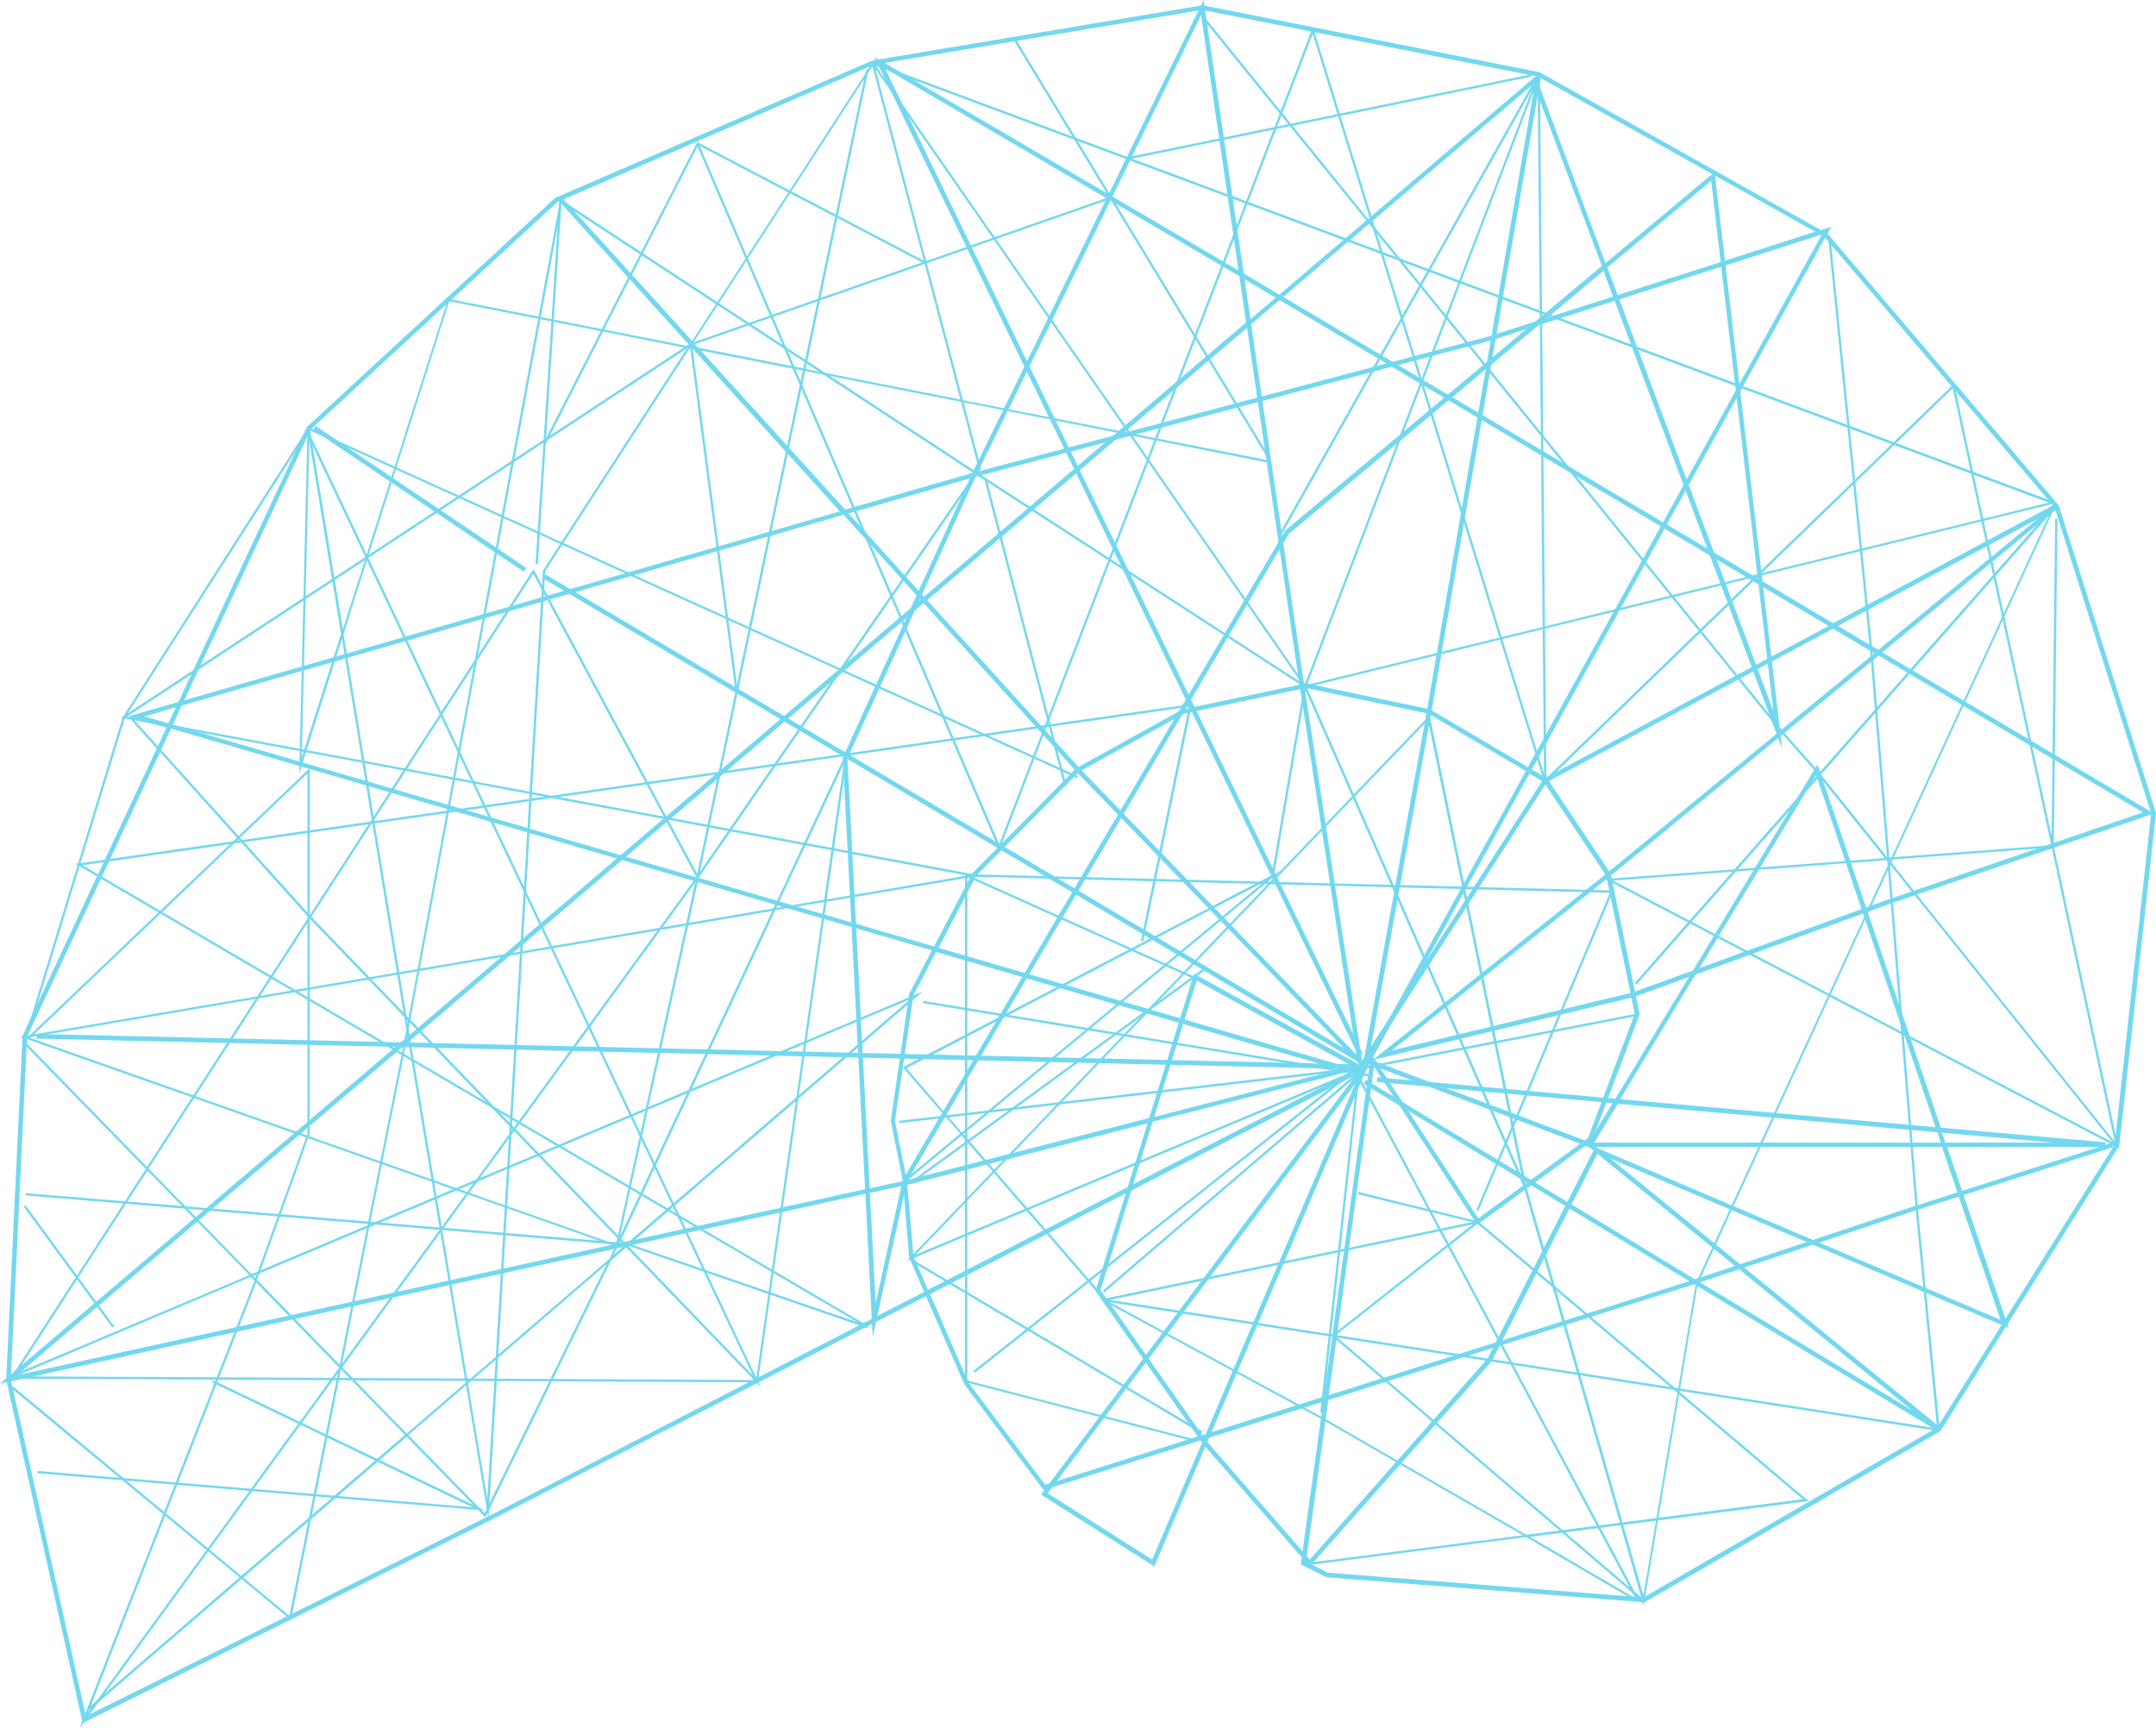 <svg xmlns="http://www.w3.org/2000/svg" width="938.8" height="752.7" viewBox="0 0 938.8 752.7">
  <g id="Capa_2" data-name="Capa 2">
    <g id="Capa_3" data-name="Capa 3">
      <g>
        <g id="lineas_1" data-name="lineas 1">
          <path d="M502.6,682.2l-49.3-31.3L598.5,457.5Zm-46.4-31.9,45.5,28.9,88.5-207.4Z" fill="#73d8ef"/>
          <path d="M843.7,623.2,737.3,559,593.8,472l1-1.7,143.5,87,94.3,56.9L691.9,499.5l-99.1-37.3,79.4-123.1,124-66.5L541.4,121.3l-156-91.5L593.4,459l-1.8.9L380.7,24.8l161.7,94.8L798.2,271.4,895,219.5l1.1,1.6-76.5,63,118.3,70.2L821.5,394.1l-110,40.1L597.8,461.6l102-81.4,116.4-95.7-18-10.7L673.6,340.6,595.9,461.2l97,36.5.1.1L844.8,621.6ZM818,285.5,701,381.7l-95,75.8,104.9-25.3,109.9-40,112.3-38.4Zm-17.7-12.9L817.9,283l69.2-56.9Z" fill="#73d8ef"/>
          <path d="M570.3,682.2l-46.6-53.5L477,562.2l22.7-73L397.1,515.5l-2.5.5L380,582.4l-3.2-62.5L0,602.6,396.6,264.8l26.6-58.4L524.1,0l20.4,139L668.7,33.2l30.4,81.4,47.5-39.7L776,326,698.2,118l-137,114.5-2.4,4.1,8.8,59.8L593,461.6l-2,.3L565.6,296.6l-8.4-57.4L395.4,513.8l1.3-.3,103.7-26.6,19.5-62.8,74.3,40.8-92.3,23.6-22.7,73.3,46.1,65.7,45,51.7,77.4-87.5,46.9-92.1,176.5,75.2-25.5-75.3h-155l11.6-19.1-102.7-9.2.2-2,103.7,9.3,88-145.6.7,2,53,156.2,71.7,6.4-.1,2H847.9l26.7,78.8L695.7,502.2l-46.2,90.7-.1.1ZM394.7,269.1,7.4,598.9l369.3-81-9.7-188ZM378.8,519.5l2.5,48,11.2-51ZM369,330.3l9.7,187.2,14.3-3.1.2-.8L556.7,236.1,543,142.8,398.3,266ZM847.1,497.6h47l-48.5-4.3Zm-152.9,0H845.1l-1.5-4.5L704.5,480.7Zm11.3-18.9,137.3,12.2-52-153.4ZM521.1,427.1l-18.5,59.3,86.2-22.1ZM699.9,116.5l72.3,193.2-27.1-231ZM523,6.6,425,207.2l-24.8,54.5L542.6,140.4Zm21.8,134.6,13.5,92.1,1.4-2.3.1-.1L697.5,115.8,667.8,36.5Z" fill="#73d8ef"/>
          <path d="M36,750.4,2.7,600.8v-.1L9.8,451.1,72.5,316.9,55.7,312l22-6.3,56-119.9.2-.1L241.7,86.2l.2-.1L380,26.3h.1l143.5-24h.2L670.5,31.5l122.4,68.7,4.5-1.4-1.7,3,.2.1.1.1L896.4,220l.1.2,42.3,133.9v.2L922.8,499l-.1.2L845,623.2l-.2.1L716.1,697.8,577.6,686.9l-11.2-5.6,9.8-70.9L454.4,648.9,420,603l-16.8-38.5L216.9,660.4ZM4.7,600.6,37.4,747.4l178.7-88.8,186.3-96-6.5-14.9v-.2l-2.8-33.3-5.2-26V488l8-55.2.1-.2,9.8-18.7L74.5,317.3,11.8,451.5Zm573.5,84.3,137.4,10.8,128-74.1,76.5-122-87.7,28.1-96,32-158,50-9.7,70.4ZM421.7,602.1l33.4,44.5,121.4-38.4,20-145.3-1.9,3.4-.9-1L469.3,336.7,425,381.5l-16.3,31.3,184.6,53.8L405,563.6ZM598.3,464.5,578.6,607.6l157.1-49.7,96-32,87.9-28.2.5,1.7.7-1.1,15.9-144.1L894.6,220.9,794.7,103.5,667,335.1l6.7,3.9,27.7,41.5v.2l10.3,49.9,2.3,11.1-20.8,55.1-.2.2-49.8,36.4ZM397.8,547.2l6.3,14.5,183.7-94.6L407.6,414.6l-9.9,18.9-8,54.7,5.2,25.8Zm200.1-86.9,45.8,70.3,47.8-35,20.3-54-2.1-10.5-10.3-49.7-27.2-40.8-6.2-3.7ZM471,335.5,594.2,463l70.2-127.2-42.4-25-53.4-11.2-53,11.2ZM75.3,315.6l331.4,96.6,16.7-31.9.1-.1,44.5-45-100.7-111L79.1,307.3Zm493.2-18h.2l54,11.3.1.1,42.5,25.1L793.1,102.5l-.3-.2-144,46.1L424.5,207.7l-55,15.9L469.6,334,515,308.9h.2ZM62.9,312l10.4,3,3.3-7Zm72.4-125L80.2,305l285.5-82.3L243.5,87.7l.2-.2-.9.4ZM245.4,86.8,368,221.9l56-16.1,224.3-59.3,142.1-45.6L669.8,33.4,523.5,4.3l-143,23.9Z" fill="#73d8ef"/>
          <rect x="413.49" y="150.03" width="2" height="412.69" transform="translate(-103.53 530.9) rotate(-59.31)" fill="#73d8ef"/>
          <rect x="181.76" y="161.9" width="2" height="110.7" transform="translate(-99.54 247.37) rotate(-56.02)" fill="#73d8ef"/>
          <polygon points="595.2 465.7 594.3 465.7 15.9 452.3 16 450.3 593.5 463.6 621.3 309.7 669.1 32.3 671.1 32.7 623.3 310 595.2 465.7" fill="#73d8ef"/>
        </g>
        <g id="lineas_2" data-name="lineas 2">
          <path d="M39.2,744.5l-.7-.8L176.3,624.9l-67.1-68.8L4.5,600.3l59-91.2L10.8,455l.7-.7L64,508.2,232.3,247.9l72,134-22,100.2,119.5-50.3L266.1,548.9,211.3,660.8l-34.2-35.1ZM177.8,625,211,659l53.2-108.5Zm-67.5-69.3,66.8,68.6,88.2-76,2.8-5.8L281,483.8ZM64.2,509.8,7.1,598.1l101.5-42.8Zm.5-.9,44.8,46,171.7-72.3,22-100.6-71-132.1Zm217.4-25.6L269,542.8l-1.8,3.7L396.3,435.2Z" fill="#73d8ef"/>
          <polygon points="13.3 447.1 12.4 446.8 53.5 312.1 53.6 312.1 134.2 186.1 134.6 186.3 469.4 338 469 338.9 134.6 187.3 54.4 312.6 13.3 447.1" fill="#73d8ef"/>
          <polygon points="568.6 299.7 426.4 207.6 244.5 88.3 234.2 245.7 233.2 245.7 243.6 86.5 244.4 87 426.9 206.7 568.1 298.2 667.1 39 558.4 232.3 557.5 231.8 669.5 32.6 670.4 33 568.6 299.7" fill="#73d8ef"/>
          <rect x="489.73" y="50.41" width="178.81" height="1" transform="translate(1.6 117.56) rotate(-11.61)" fill="#73d8ef"/>
          <path d="M568.1,299.5l-.2-.3L378.8,26.6l1.5.6L895.6,219l-1.6.4ZM381.4,28.7,568.5,298.4l323.6-79.5Z" fill="#73d8ef"/>
          <path d="M212.7,661.5l-34.6-206L148.9,278.2l-18.6,58.6,3.6-150,1-.1L149.3,274l45.8-143.9.4.1,104.4,20.6,77-118.9.4-1.8.7.1,2.3-3.6,39,147.7,133.1,26.2-.2,1L419.6,175.2l7.6,28.8L302.8,384.3l46.8-222.9-49.3-9.7-62.9,97ZM149.6,276.1l29.5,179.3,33.1,197.3,24.2-404.2,62.8-96.9L195.6,131.2Zm201-114.5-45.8,218L426.1,203.8,418.5,175ZM134.7,192.1l-3.3,137.7L148.5,276Zm216.1-31.4L418.2,174,379.9,28.9l-2.1,3.2Zm-49.9-9.9,48.9,9.6,26.5-126Z" fill="#73d8ef"/>
          <path d="M923.5,500.5,698.9,382.8l121.8-9.1L790.5,336l-14.8-16.8L523,7.2l.8-.6,252.7,312,14.8,16.7,30.6,38.2,71.4-5.4,1.6-142.2h1L894.3,369l-71.7,5.4Zm-221.1-117L919.8,497.4,821.5,374.6Z" fill="#73d8ef"/>
          <polygon points="921.2 499 893.3 368.7 850.3 169.1 672.6 341.1 672.3 340.3 571.6 14.8 435.1 370.3 434.6 369.1 303.7 63.8 237.4 193.8 236.5 193.3 303.8 61.5 435.1 367.6 571.7 11.7 673 339.2 850.9 167.1 851.1 168 894.3 368.5 922.2 498.8 921.2 499" fill="#73d8ef"/>
          <path d="M715.7,699.3,663.6,517.2l-12.9-62.7-56.4,11L394.7,549.2l1.7-1.7,226.1-236,.2.9,28.9,140.9,61.2-11.9.2,1-61.2,11.9L664.7,517l50.9,177.8L738.4,559v-.1L892.1,224.5,712.7,428.7l-.8-.7L895.7,218.7,739.2,559.3ZM621.8,313.6,398.7,546.4,594,464.5h.1l56.4-11Z" fill="#73d8ef"/>
          <path d="M710.4,696.2l-45.9-26.8-94.2,12.1-.1-1,92.9-11.9-87.9-50.7-96-52,164.3-34.2.2.2L787.5,653.7,666.2,669.3l1.8,1,43,25.1ZM482,566.4l93.6,50.7,89,51.3L785,652.9,643.2,532.8Z" fill="#73d8ef"/>
          <polygon points="520.2 627.8 420.2 601.9 420.2 380.5 520.5 425.5 520.1 426.4 421.2 382 421.2 601.2 520.4 626.9 520.2 627.8" fill="#73d8ef"/>
          <rect x="400.99" y="530.67" width="213.5" height="1" transform="translate(-220.14 430.51) rotate(-38.42)" fill="#73d8ef"/>
          <rect x="459.55" y="511.67" width="1" height="147.2" transform="matrix(0.51, -0.86, 0.86, 0.51, -277.89, 683.44)" fill="#73d8ef"/>
          <polygon points="712.8 697.3 591.7 470.4 575.9 615.2 574.9 615.1 591.1 467.1 591.8 468.5 713.7 696.8 712.8 697.3" fill="#73d8ef"/>
          <polygon points="715.3 697.5 579.8 581.7 642.2 532.5 591.3 520.1 591.5 519.1 644.4 532.1 581.3 581.7 715.9 696.7 715.3 697.5" fill="#73d8ef"/>
          <polygon points="34.6 752.7 110.4 558.9 133.9 493.7 133.9 336.8 13.2 452 12.5 451.3 134.9 334.5 134.8 493.9 111.3 559.3 38.4 745.8 303.4 381.7 304.2 382.3 34.6 752.7" fill="#73d8ef"/>
          <path d="M330,602h-.4L8.8,600.4v-1L329.2,601l29.7-208.2-21.3,3.6L268.9,543.2l-.4-.2L8.7,451.5l328.1-55.9,32.5-69.5L360,391.7l64-10.9.2,1-64.3,10.9ZM12.6,451.8,268.3,542l68-145.3ZM367.4,332.6,338,395.4l20.9-3.6Z" fill="#73d8ef"/>
          <polygon points="377.7 578.4 273.2 542.4 11.1 520.6 11.2 519.6 273.5 541.4 273.5 541.5 373.3 575.8 32.9 376.2 519 306.6 518.9 307.3 497.8 410 496.8 409.8 517.7 307.8 35.9 376.8 378.1 577.5 377.7 578.4" fill="#73d8ef"/>
          <path d="M477.6,562.7l-58.9-68.2-24.5,20.3-.6-.8,24.5-20.3-25-28.9,165-85.9-138.6,115,58.9,68.2Zm-82.9-97.5,24.1,28,131.4-109Z" fill="#73d8ef"/>
          <rect x="381.75" y="467.98" width="157.91" height="1" transform="translate(-187.5 360.98) rotate(-36.06)" fill="#73d8ef"/>
          <polygon points="643.8 527.3 642.9 526.9 701 388.8 424 381.8 52.7 312.6 53.7 311.9 300.6 149.5 300.7 149.5 482.8 85.9 483.2 86.8 301.1 150.4 55.3 312.1 424.1 380.8 702.5 387.8 643.8 527.3" fill="#73d8ef"/>
          <polygon points="331.3 604.1 134.6 399.8 56.9 313.3 57.6 312.6 135.4 399.1 327.8 599 134.5 190.7 135.4 190.2 331.3 604.1" fill="#73d8ef"/>
          <polygon points="126.7 705.5 5.1 604.7 5.8 603.9 126 703.7 175.4 456.7 243.4 89.9 244.4 90.1 176.3 456.9 126.7 705.5" fill="#73d8ef"/>
          <rect x="352.8" y="32.66" width="1" height="111.61" transform="translate(111.08 360.44) rotate(-62.37)" fill="#73d8ef"/>
          <rect x="496.47" y="1.88" width="1" height="212.19" transform="translate(16.11 273.56) rotate(-31.26)" fill="#73d8ef"/>
          <polygon points="844.7 623.3 844 623.2 480.5 566.7 480.7 565.7 843.5 622.1 834.2 527.2 814.4 284.4 796.2 104.8 797.2 104.7 815.4 284.3 835.2 527.1 844.7 623.3" fill="#73d8ef"/>
          <polygon points="480.9 562.8 480.3 562 592.6 465.7 391.6 489.1 391.5 488.1 595.8 464.3 480.9 562.8" fill="#73d8ef"/>
          <polygon points="211.1 657.8 16.3 641.6 16.4 640.6 205.7 656.4 92.3 602 92.8 601.1 211.1 657.8" fill="#73d8ef"/>
          <rect x="29.47" y="518.89" width="1" height="65.3" transform="translate(-320.22 124.39) rotate(-36.24)" fill="#73d8ef"/>
          <rect x="310.3" y="149.4" width="1" height="152.4" transform="translate(-26.84 42.59) rotate(-7.52)" fill="#73d8ef"/>
          <polygon points="663.6 517.3 568.5 300.7 554.7 381.6 553.7 381.5 568.1 297.2 664.6 516.9 663.6 517.3" fill="#73d8ef"/>
          <rect x="498.78" y="353.68" width="1" height="197.4" transform="translate(-28.27 871.47) rotate(-80.64)" fill="#73d8ef"/>
          <rect x="446.08" y="206.58" width="1" height="137.99" transform="translate(-55.08 121.59) rotate(-14.61)" fill="#73d8ef"/>
          <rect x="670.93" y="32.81" width="1" height="307.31" transform="translate(-1.69 6.18) rotate(-0.53)" fill="#73d8ef"/>
        </g>
      </g>
    </g>
  </g>
</svg>
